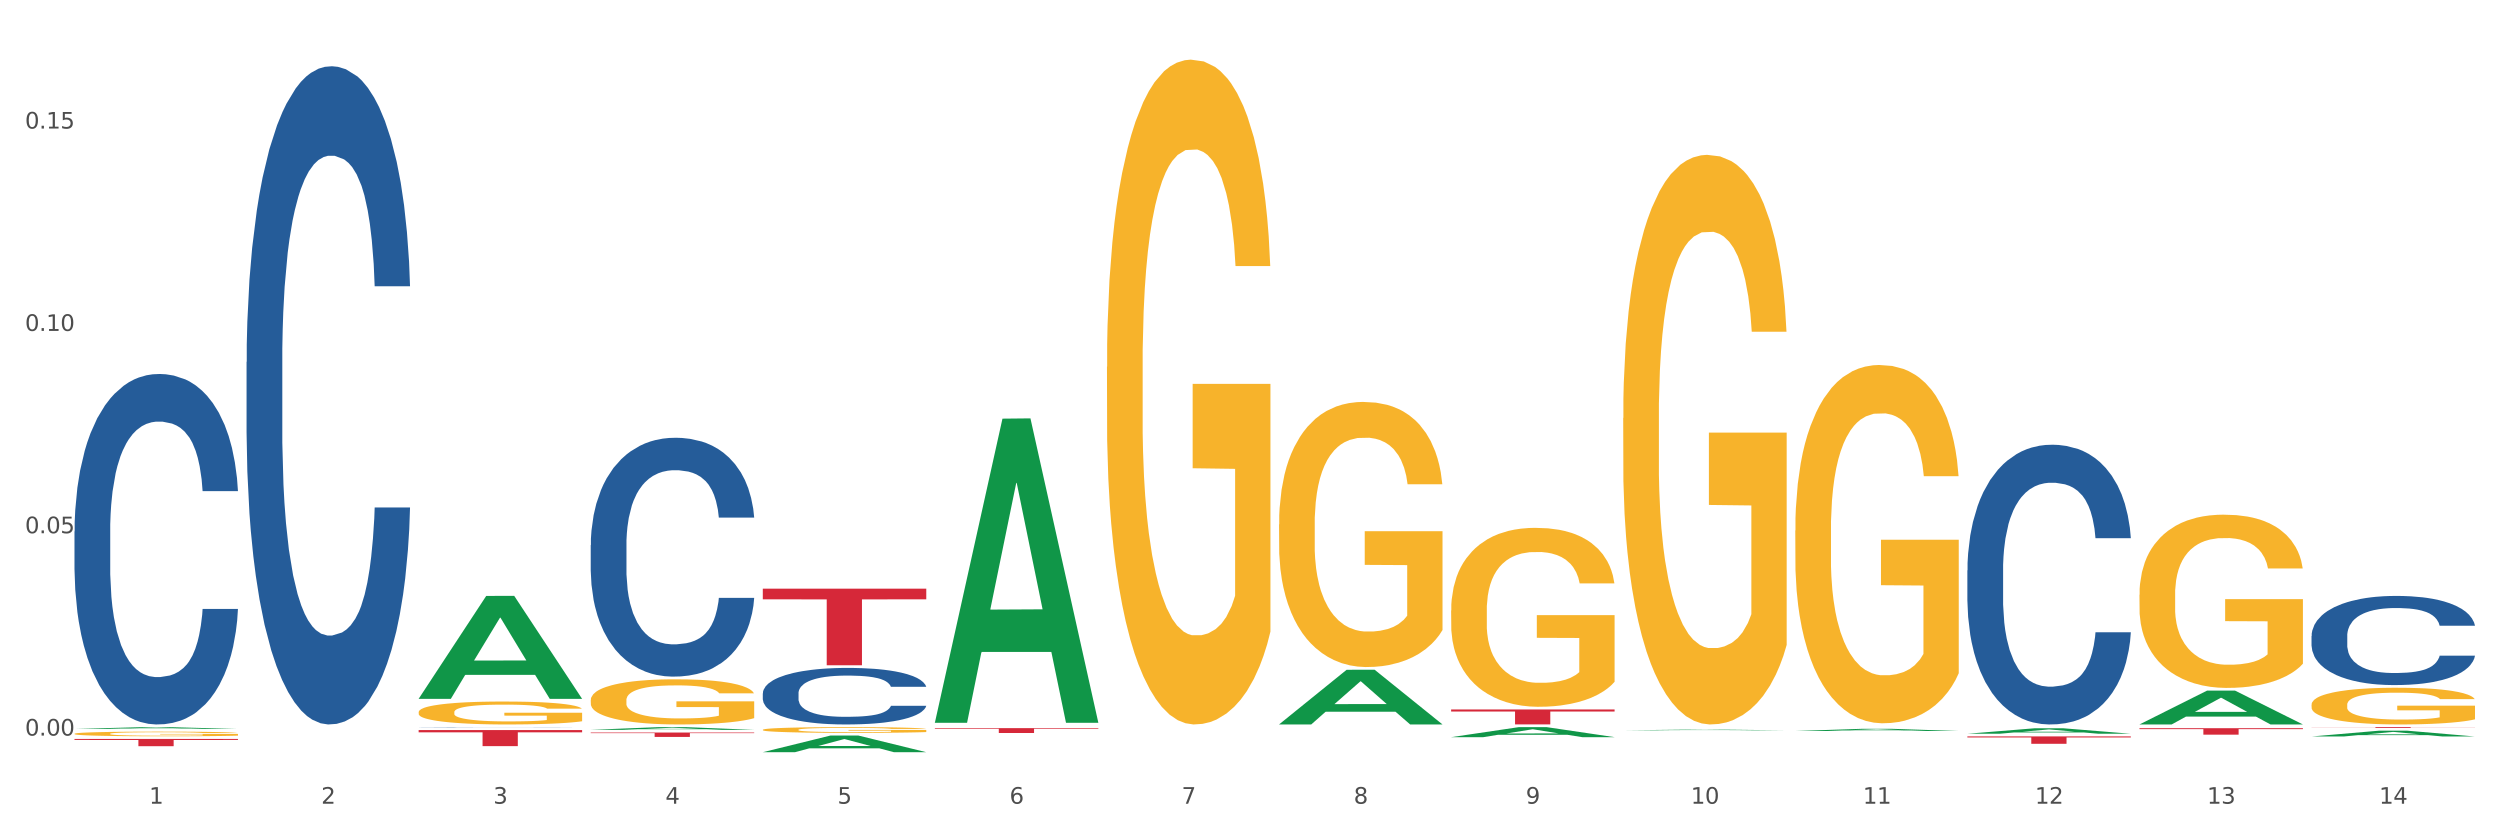 <?xml version="1.0" encoding="utf-8" standalone="no"?>
<!DOCTYPE svg PUBLIC "-//W3C//DTD SVG 1.1//EN"
  "http://www.w3.org/Graphics/SVG/1.1/DTD/svg11.dtd">
<svg xmlns:xlink="http://www.w3.org/1999/xlink" width="1080pt" height="360pt" viewBox="0 0 1080 360" xmlns="http://www.w3.org/2000/svg" version="1.1">
 <rect x="0" y="0" width="1080" height="360" fill="#333333" stroke="none"/>
 <defs>
  <style type="text/css">*{stroke-linejoin: round; stroke-linecap: butt}</style>
 </defs>
 <g id="figure_1">
  <g id="patch_1">
   <path d="M 0 360 
L 1080 360 
L 1080 0 
L 0 0 
z
" style="fill: #ffffff; stroke: #ffffff; stroke-linejoin: miter"/>
  </g>
  <g id="axes_1">
   <g id="matplotlib.axis_1">
    <g id="xtick_1">
     <g id="text_1">
      <!-- 1 -->
      <g style="fill: #4d4d4d" transform="translate(64.432 347.204) scale(0.096 -0.096)">
       <defs>
        <path id="DejaVuSans-31" d="M 794 531 
L 1825 531 
L 1825 4091 
L 703 3866 
L 703 4441 
L 1819 4666 
L 2450 4666 
L 2450 531 
L 3481 531 
L 3481 0 
L 794 0 
L 794 531 
z
" transform="scale(0.016)"/>
       </defs>
       <use xlink:href="#DejaVuSans-31"/>
      </g>
     </g>
    </g>
    <g id="xtick_2">
     <g id="text_2">
      <!-- 2 -->
      <g style="fill: #4d4d4d" transform="translate(138.771 347.204) scale(0.096 -0.096)">
       <defs>
        <path id="DejaVuSans-32" d="M 1228 531 
L 3431 531 
L 3431 0 
L 469 0 
L 469 531 
Q 828 903 1448 1529 
Q 2069 2156 2228 2338 
Q 2531 2678 2651 2914 
Q 2772 3150 2772 3378 
Q 2772 3750 2511 3984 
Q 2250 4219 1831 4219 
Q 1534 4219 1204 4116 
Q 875 4013 500 3803 
L 500 4441 
Q 881 4594 1212 4672 
Q 1544 4750 1819 4750 
Q 2544 4750 2975 4387 
Q 3406 4025 3406 3419 
Q 3406 3131 3298 2873 
Q 3191 2616 2906 2266 
Q 2828 2175 2409 1742 
Q 1991 1309 1228 531 
z
" transform="scale(0.016)"/>
       </defs>
       <use xlink:href="#DejaVuSans-32"/>
      </g>
     </g>
    </g>
    <g id="xtick_3">
     <g id="text_3">
      <!-- 3 -->
      <g style="fill: #4d4d4d" transform="translate(213.109 347.204) scale(0.096 -0.096)">
       <defs>
        <path id="DejaVuSans-33" d="M 2597 2516 
Q 3050 2419 3304 2112 
Q 3559 1806 3559 1356 
Q 3559 666 3084 287 
Q 2609 -91 1734 -91 
Q 1441 -91 1130 -33 
Q 819 25 488 141 
L 488 750 
Q 750 597 1062 519 
Q 1375 441 1716 441 
Q 2309 441 2620 675 
Q 2931 909 2931 1356 
Q 2931 1769 2642 2001 
Q 2353 2234 1838 2234 
L 1294 2234 
L 1294 2753 
L 1863 2753 
Q 2328 2753 2575 2939 
Q 2822 3125 2822 3475 
Q 2822 3834 2567 4026 
Q 2313 4219 1838 4219 
Q 1578 4219 1281 4162 
Q 984 4106 628 3988 
L 628 4550 
Q 988 4650 1302 4700 
Q 1616 4750 1894 4750 
Q 2613 4750 3031 4423 
Q 3450 4097 3450 3541 
Q 3450 3153 3228 2886 
Q 3006 2619 2597 2516 
z
" transform="scale(0.016)"/>
       </defs>
       <use xlink:href="#DejaVuSans-33"/>
      </g>
     </g>
    </g>
    <g id="xtick_4">
     <g id="text_4">
      <!-- 4 -->
      <g style="fill: #4d4d4d" transform="translate(287.448 347.204) scale(0.096 -0.096)">
       <defs>
        <path id="DejaVuSans-34" d="M 2419 4116 
L 825 1625 
L 2419 1625 
L 2419 4116 
z
M 2253 4666 
L 3047 4666 
L 3047 1625 
L 3713 1625 
L 3713 1100 
L 3047 1100 
L 3047 0 
L 2419 0 
L 2419 1100 
L 313 1100 
L 313 1709 
L 2253 4666 
z
" transform="scale(0.016)"/>
       </defs>
       <use xlink:href="#DejaVuSans-34"/>
      </g>
     </g>
    </g>
    <g id="xtick_5">
     <g id="text_5">
      <!-- 5 -->
      <g style="fill: #4d4d4d" transform="translate(361.787 347.204) scale(0.096 -0.096)">
       <defs>
        <path id="DejaVuSans-35" d="M 691 4666 
L 3169 4666 
L 3169 4134 
L 1269 4134 
L 1269 2991 
Q 1406 3038 1543 3061 
Q 1681 3084 1819 3084 
Q 2600 3084 3056 2656 
Q 3513 2228 3513 1497 
Q 3513 744 3044 326 
Q 2575 -91 1722 -91 
Q 1428 -91 1123 -41 
Q 819 9 494 109 
L 494 744 
Q 775 591 1075 516 
Q 1375 441 1709 441 
Q 2250 441 2565 725 
Q 2881 1009 2881 1497 
Q 2881 1984 2565 2268 
Q 2250 2553 1709 2553 
Q 1456 2553 1204 2497 
Q 953 2441 691 2322 
L 691 4666 
z
" transform="scale(0.016)"/>
       </defs>
       <use xlink:href="#DejaVuSans-35"/>
      </g>
     </g>
    </g>
    <g id="xtick_6">
     <g id="text_6">
      <!-- 6 -->
      <g style="fill: #4d4d4d" transform="translate(436.125 347.204) scale(0.096 -0.096)">
       <defs>
        <path id="DejaVuSans-36" d="M 2113 2584 
Q 1688 2584 1439 2293 
Q 1191 2003 1191 1497 
Q 1191 994 1439 701 
Q 1688 409 2113 409 
Q 2538 409 2786 701 
Q 3034 994 3034 1497 
Q 3034 2003 2786 2293 
Q 2538 2584 2113 2584 
z
M 3366 4563 
L 3366 3988 
Q 3128 4100 2886 4159 
Q 2644 4219 2406 4219 
Q 1781 4219 1451 3797 
Q 1122 3375 1075 2522 
Q 1259 2794 1537 2939 
Q 1816 3084 2150 3084 
Q 2853 3084 3261 2657 
Q 3669 2231 3669 1497 
Q 3669 778 3244 343 
Q 2819 -91 2113 -91 
Q 1303 -91 875 529 
Q 447 1150 447 2328 
Q 447 3434 972 4092 
Q 1497 4750 2381 4750 
Q 2619 4750 2861 4703 
Q 3103 4656 3366 4563 
z
" transform="scale(0.016)"/>
       </defs>
       <use xlink:href="#DejaVuSans-36"/>
      </g>
     </g>
    </g>
    <g id="xtick_7">
     <g id="text_7">
      <!-- 7 -->
      <g style="fill: #4d4d4d" transform="translate(510.464 347.204) scale(0.096 -0.096)">
       <defs>
        <path id="DejaVuSans-37" d="M 525 4666 
L 3525 4666 
L 3525 4397 
L 1831 0 
L 1172 0 
L 2766 4134 
L 525 4134 
L 525 4666 
z
" transform="scale(0.016)"/>
       </defs>
       <use xlink:href="#DejaVuSans-37"/>
      </g>
     </g>
    </g>
    <g id="xtick_8">
     <g id="text_8">
      <!-- 8 -->
      <g style="fill: #4d4d4d" transform="translate(584.803 347.204) scale(0.096 -0.096)">
       <defs>
        <path id="DejaVuSans-38" d="M 2034 2216 
Q 1584 2216 1326 1975 
Q 1069 1734 1069 1313 
Q 1069 891 1326 650 
Q 1584 409 2034 409 
Q 2484 409 2743 651 
Q 3003 894 3003 1313 
Q 3003 1734 2745 1975 
Q 2488 2216 2034 2216 
z
M 1403 2484 
Q 997 2584 770 2862 
Q 544 3141 544 3541 
Q 544 4100 942 4425 
Q 1341 4750 2034 4750 
Q 2731 4750 3128 4425 
Q 3525 4100 3525 3541 
Q 3525 3141 3298 2862 
Q 3072 2584 2669 2484 
Q 3125 2378 3379 2068 
Q 3634 1759 3634 1313 
Q 3634 634 3220 271 
Q 2806 -91 2034 -91 
Q 1263 -91 848 271 
Q 434 634 434 1313 
Q 434 1759 690 2068 
Q 947 2378 1403 2484 
z
M 1172 3481 
Q 1172 3119 1398 2916 
Q 1625 2713 2034 2713 
Q 2441 2713 2670 2916 
Q 2900 3119 2900 3481 
Q 2900 3844 2670 4047 
Q 2441 4250 2034 4250 
Q 1625 4250 1398 4047 
Q 1172 3844 1172 3481 
z
" transform="scale(0.016)"/>
       </defs>
       <use xlink:href="#DejaVuSans-38"/>
      </g>
     </g>
    </g>
    <g id="xtick_9">
     <g id="text_9">
      <!-- 9 -->
      <g style="fill: #4d4d4d" transform="translate(659.142 347.204) scale(0.096 -0.096)">
       <defs>
        <path id="DejaVuSans-39" d="M 703 97 
L 703 672 
Q 941 559 1184 500 
Q 1428 441 1663 441 
Q 2288 441 2617 861 
Q 2947 1281 2994 2138 
Q 2813 1869 2534 1725 
Q 2256 1581 1919 1581 
Q 1219 1581 811 2004 
Q 403 2428 403 3163 
Q 403 3881 828 4315 
Q 1253 4750 1959 4750 
Q 2769 4750 3195 4129 
Q 3622 3509 3622 2328 
Q 3622 1225 3098 567 
Q 2575 -91 1691 -91 
Q 1453 -91 1209 -44 
Q 966 3 703 97 
z
M 1959 2075 
Q 2384 2075 2632 2365 
Q 2881 2656 2881 3163 
Q 2881 3666 2632 3958 
Q 2384 4250 1959 4250 
Q 1534 4250 1286 3958 
Q 1038 3666 1038 3163 
Q 1038 2656 1286 2365 
Q 1534 2075 1959 2075 
z
" transform="scale(0.016)"/>
       </defs>
       <use xlink:href="#DejaVuSans-39"/>
      </g>
     </g>
    </g>
    <g id="xtick_10">
     <g id="text_10">
      <!-- 10 -->
      <g style="fill: #4d4d4d" transform="translate(730.426 347.204) scale(0.096 -0.096)">
       <defs>
        <path id="DejaVuSans-30" d="M 2034 4250 
Q 1547 4250 1301 3770 
Q 1056 3291 1056 2328 
Q 1056 1369 1301 889 
Q 1547 409 2034 409 
Q 2525 409 2770 889 
Q 3016 1369 3016 2328 
Q 3016 3291 2770 3770 
Q 2525 4250 2034 4250 
z
M 2034 4750 
Q 2819 4750 3233 4129 
Q 3647 3509 3647 2328 
Q 3647 1150 3233 529 
Q 2819 -91 2034 -91 
Q 1250 -91 836 529 
Q 422 1150 422 2328 
Q 422 3509 836 4129 
Q 1250 4750 2034 4750 
z
" transform="scale(0.016)"/>
       </defs>
       <use xlink:href="#DejaVuSans-31"/>
       <use xlink:href="#DejaVuSans-30" transform="translate(63.623 0)"/>
      </g>
     </g>
    </g>
    <g id="xtick_11">
     <g id="text_11">
      <!-- 11 -->
      <g style="fill: #4d4d4d" transform="translate(804.765 347.204) scale(0.096 -0.096)">
       <use xlink:href="#DejaVuSans-31"/>
       <use xlink:href="#DejaVuSans-31" transform="translate(63.623 0)"/>
      </g>
     </g>
    </g>
    <g id="xtick_12">
     <g id="text_12">
      <!-- 12 -->
      <g style="fill: #4d4d4d" transform="translate(879.104 347.204) scale(0.096 -0.096)">
       <use xlink:href="#DejaVuSans-31"/>
       <use xlink:href="#DejaVuSans-32" transform="translate(63.623 0)"/>
      </g>
     </g>
    </g>
    <g id="xtick_13">
     <g id="text_13">
      <!-- 13 -->
      <g style="fill: #4d4d4d" transform="translate(953.442 347.204) scale(0.096 -0.096)">
       <use xlink:href="#DejaVuSans-31"/>
       <use xlink:href="#DejaVuSans-33" transform="translate(63.623 0)"/>
      </g>
     </g>
    </g>
    <g id="xtick_14">
     <g id="text_14">
      <!-- 14 -->
      <g style="fill: #4d4d4d" transform="translate(1027.781 347.204) scale(0.096 -0.096)">
       <use xlink:href="#DejaVuSans-31"/>
       <use xlink:href="#DejaVuSans-34" transform="translate(63.623 0)"/>
      </g>
     </g>
    </g>
    <g id="xtick_15"/>
    <g id="xtick_16"/>
    <g id="xtick_17"/>
    <g id="xtick_18"/>
    <g id="xtick_19"/>
    <g id="xtick_20"/>
    <g id="xtick_21"/>
    <g id="xtick_22"/>
    <g id="xtick_23"/>
    <g id="xtick_24"/>
    <g id="xtick_25"/>
    <g id="xtick_26"/>
    <g id="xtick_27"/>
   </g>
   <g id="matplotlib.axis_2">
    <g id="ytick_1">
     <g id="text_15">
      <!-- 0.00 -->
      <g style="fill: #4d4d4d" transform="translate(10.8 317.772) scale(0.096 -0.096)">
       <defs>
        <path id="DejaVuSans-2e" d="M 684 794 
L 1344 794 
L 1344 0 
L 684 0 
L 684 794 
z
" transform="scale(0.016)"/>
       </defs>
       <use xlink:href="#DejaVuSans-30"/>
       <use xlink:href="#DejaVuSans-2e" transform="translate(63.623 0)"/>
       <use xlink:href="#DejaVuSans-30" transform="translate(95.41 0)"/>
       <use xlink:href="#DejaVuSans-30" transform="translate(159.033 0)"/>
      </g>
     </g>
    </g>
    <g id="ytick_2">
     <g id="text_16">
      <!-- 0.05 -->
      <g style="fill: #4d4d4d" transform="translate(10.8 230.362) scale(0.096 -0.096)">
       <use xlink:href="#DejaVuSans-30"/>
       <use xlink:href="#DejaVuSans-2e" transform="translate(63.623 0)"/>
       <use xlink:href="#DejaVuSans-30" transform="translate(95.41 0)"/>
       <use xlink:href="#DejaVuSans-35" transform="translate(159.033 0)"/>
      </g>
     </g>
    </g>
    <g id="ytick_3">
     <g id="text_17">
      <!-- 0.10 -->
      <g style="fill: #4d4d4d" transform="translate(10.8 142.951) scale(0.096 -0.096)">
       <use xlink:href="#DejaVuSans-30"/>
       <use xlink:href="#DejaVuSans-2e" transform="translate(63.623 0)"/>
       <use xlink:href="#DejaVuSans-31" transform="translate(95.41 0)"/>
       <use xlink:href="#DejaVuSans-30" transform="translate(159.033 0)"/>
      </g>
     </g>
    </g>
    <g id="ytick_4">
     <g id="text_18">
      <!-- 0.15 -->
      <g style="fill: #4d4d4d" transform="translate(10.8 55.541) scale(0.096 -0.096)">
       <use xlink:href="#DejaVuSans-30"/>
       <use xlink:href="#DejaVuSans-2e" transform="translate(63.623 0)"/>
       <use xlink:href="#DejaVuSans-31" transform="translate(95.41 0)"/>
       <use xlink:href="#DejaVuSans-35" transform="translate(159.033 0)"/>
      </g>
     </g>
    </g>
    <g id="ytick_5"/>
    <g id="ytick_6"/>
    <g id="ytick_7"/>
   </g>
   <g id="PolyCollection_1">
    <path d="M 32.175 314.909 
L 32.248 314.908 
L 61.37 314.125 
L 73.456 314.124 
L 102.797 314.91 
L 88.818 314.91 
L 82.484 314.727 
L 52.415 314.727 
L 52.197 314.73 
L 46.081 314.91 
L 32.175 314.91 
L 32.175 314.909 
L 56.201 314.618 
L 78.698 314.617 
L 67.559 314.292 
L 67.413 314.29 
L 67.267 314.293 
L 56.128 314.617 
L 56.201 314.618 
L 32.175 314.909 
z
" clip-path="url(#p51e8332474)" style="fill: #109648"/>
    <path d="M 924.24 314.594 
L 994.861 314.594 
L 994.861 314.982 
L 967.081 314.984 
L 967.081 317.386 
L 951.852 317.386 
L 951.852 314.984 
L 924.24 314.982 
L 924.24 314.596 
L 924.24 314.594 
z
" clip-path="url(#p51e8332474)" style="fill: #d62839"/>
    <path d="M 849.901 318.135 
L 920.523 318.135 
L 920.523 318.576 
L 892.742 318.579 
L 892.742 321.312 
L 877.514 321.312 
L 877.514 318.579 
L 849.901 318.576 
L 849.901 318.138 
L 849.901 318.135 
z
" clip-path="url(#p51e8332474)" style="fill: #d62839"/>
    <path d="M 626.885 306.487 
L 697.506 306.487 
L 697.506 307.382 
L 669.726 307.388 
L 669.726 312.93 
L 654.497 312.93 
L 654.497 307.388 
L 626.885 307.382 
L 626.885 306.493 
L 626.885 306.487 
z
" clip-path="url(#p51e8332474)" style="fill: #d62839"/>
    <path d="M 403.869 314.545 
L 474.49 314.545 
L 474.49 314.84 
L 446.71 314.842 
L 446.71 316.667 
L 431.481 316.667 
L 431.481 314.842 
L 403.869 314.84 
L 403.869 314.547 
L 403.869 314.545 
z
" clip-path="url(#p51e8332474)" style="fill: #d62839"/>
    <path d="M 329.53 254.311 
L 400.152 254.311 
L 400.152 258.908 
L 372.371 258.939 
L 372.371 287.386 
L 357.143 287.386 
L 357.143 258.939 
L 329.53 258.908 
L 329.53 254.342 
L 329.53 254.311 
z
" clip-path="url(#p51e8332474)" style="fill: #d62839"/>
    <path d="M 255.191 316.451 
L 325.813 316.451 
L 325.813 316.717 
L 298.033 316.719 
L 298.033 318.369 
L 282.804 318.369 
L 282.804 316.719 
L 255.191 316.717 
L 255.191 316.453 
L 255.191 316.451 
z
" clip-path="url(#p51e8332474)" style="fill: #d62839"/>
    <path d="M 180.852 315.397 
L 251.474 315.397 
L 251.474 316.361 
L 223.694 316.367 
L 223.694 322.333 
L 208.465 322.333 
L 208.465 316.367 
L 180.852 316.361 
L 180.852 315.403 
L 180.852 315.397 
z
" clip-path="url(#p51e8332474)" style="fill: #d62839"/>
    <path d="M 32.175 319.232 
L 102.797 319.232 
L 102.797 319.665 
L 75.017 319.668 
L 75.017 322.35 
L 59.788 322.35 
L 59.788 319.668 
L 32.175 319.665 
L 32.175 319.235 
L 32.175 319.232 
z
" clip-path="url(#p51e8332474)" style="fill: #d62839"/>
    <path d="M 32.175 229.589 
L 32.258 229.451 
L 32.258 225.579 
L 32.509 220.324 
L 33.427 210.645 
L 34.596 203.316 
L 36.599 194.743 
L 37.684 191.148 
L 39.104 187.138 
L 42.025 180.638 
L 45.364 175.107 
L 47.702 172.065 
L 49.455 170.129 
L 53.378 166.672 
L 55.632 165.151 
L 57.969 163.907 
L 59.973 163.077 
L 63.312 162.109 
L 65.983 161.694 
L 69.072 161.556 
L 71.66 161.694 
L 75.082 162.247 
L 80.091 163.907 
L 82.011 164.875 
L 84.599 166.534 
L 87.27 168.746 
L 89.44 170.959 
L 91.945 174.139 
L 94.533 178.288 
L 97.037 183.542 
L 98.79 188.382 
L 100.209 193.498 
L 101.461 199.721 
L 102.379 206.497 
L 102.797 212.166 
L 87.52 212.166 
L 87.103 207.05 
L 86.268 201.518 
L 85.434 197.785 
L 84.515 194.743 
L 83.096 191.286 
L 81.844 189.073 
L 79.757 186.446 
L 77.837 184.787 
L 76.251 183.819 
L 74.331 182.989 
L 70.241 182.16 
L 67.319 182.16 
L 65.482 182.436 
L 63.229 183.127 
L 61.309 184.095 
L 59.055 185.755 
L 57.302 187.552 
L 55.549 189.903 
L 54.547 191.562 
L 53.044 194.605 
L 52.043 197.094 
L 50.707 201.38 
L 49.956 204.422 
L 48.62 212.304 
L 48.036 218.112 
L 47.785 222.122 
L 47.618 226.547 
L 47.618 248.118 
L 48.119 257.798 
L 48.537 261.946 
L 49.204 266.648 
L 50.457 272.732 
L 52.293 278.678 
L 54.213 282.965 
L 55.799 285.592 
L 57.302 287.528 
L 58.804 289.049 
L 60.641 290.432 
L 62.143 291.261 
L 64.397 292.091 
L 67.069 292.506 
L 69.155 292.506 
L 73.413 291.814 
L 75.333 291.123 
L 77.169 290.155 
L 79.173 288.634 
L 80.759 286.975 
L 81.677 285.73 
L 83.18 283.103 
L 84.348 280.337 
L 85.35 277.157 
L 86.018 274.391 
L 86.769 270.243 
L 87.353 265.541 
L 87.52 263.052 
L 102.797 263.052 
L 102.463 268.03 
L 101.879 272.87 
L 100.71 279.369 
L 99.792 283.103 
L 98.372 287.666 
L 96.87 291.538 
L 94.783 295.824 
L 92.863 299.005 
L 90.86 301.77 
L 88.689 304.259 
L 84.766 307.716 
L 83.347 308.684 
L 80.341 310.344 
L 78.004 311.312 
L 74.581 312.28 
L 71.075 312.833 
L 67.402 312.971 
L 64.147 312.694 
L 60.557 311.865 
L 58.303 311.035 
L 55.799 309.791 
L 52.877 307.855 
L 50.123 305.504 
L 47.535 302.738 
L 45.114 299.558 
L 42.86 295.963 
L 39.938 290.017 
L 37.768 284.209 
L 36.182 278.816 
L 35.097 274.253 
L 34.011 268.445 
L 33.427 264.435 
L 32.509 254.756 
L 32.175 245.768 
L 32.175 229.589 
z
" clip-path="url(#p51e8332474)" style="fill: #255c99"/>
    <path d="M 106.514 156.38 
L 106.597 156.12 
L 106.597 148.849 
L 106.848 138.981 
L 107.766 120.803 
L 108.935 107.039 
L 110.938 90.939 
L 112.023 84.187 
L 113.442 76.656 
L 116.364 64.451 
L 119.703 54.063 
L 122.04 48.35 
L 123.794 44.715 
L 127.717 38.222 
L 129.971 35.366 
L 132.308 33.029 
L 134.312 31.47 
L 137.651 29.653 
L 140.322 28.874 
L 143.411 28.614 
L 145.998 28.874 
L 149.421 29.912 
L 154.43 33.029 
L 156.35 34.846 
L 158.937 37.963 
L 161.609 42.118 
L 163.779 46.273 
L 166.283 52.245 
L 168.871 60.036 
L 171.376 69.904 
L 173.129 78.993 
L 174.548 88.602 
L 175.8 100.287 
L 176.718 113.012 
L 177.135 123.659 
L 161.859 123.659 
L 161.442 114.051 
L 160.607 103.663 
L 159.772 96.652 
L 158.854 90.939 
L 157.435 84.447 
L 156.183 80.292 
L 154.096 75.358 
L 152.176 72.241 
L 150.59 70.423 
L 148.67 68.865 
L 144.579 67.307 
L 141.658 67.307 
L 139.821 67.827 
L 137.567 69.125 
L 135.647 70.943 
L 133.393 74.059 
L 131.64 77.435 
L 129.887 81.85 
L 128.886 84.966 
L 127.383 90.679 
L 126.381 95.353 
L 125.046 103.404 
L 124.294 109.117 
L 122.959 123.919 
L 122.374 134.826 
L 122.124 142.357 
L 121.957 150.667 
L 121.957 191.178 
L 122.458 209.356 
L 122.875 217.147 
L 123.543 225.976 
L 124.795 237.402 
L 126.632 248.569 
L 128.552 256.619 
L 130.138 261.553 
L 131.64 265.189 
L 133.143 268.045 
L 134.979 270.642 
L 136.482 272.2 
L 138.736 273.758 
L 141.407 274.537 
L 143.494 274.537 
L 147.751 273.239 
L 149.671 271.94 
L 151.508 270.123 
L 153.511 267.266 
L 155.097 264.15 
L 156.016 261.813 
L 157.518 256.879 
L 158.687 251.685 
L 159.689 245.712 
L 160.357 240.518 
L 161.108 232.728 
L 161.692 223.898 
L 161.859 219.224 
L 177.135 219.224 
L 176.802 228.573 
L 176.217 237.662 
L 175.049 249.867 
L 174.13 256.879 
L 172.711 265.448 
L 171.209 272.719 
L 169.122 280.77 
L 167.202 286.743 
L 165.198 291.936 
L 163.028 296.611 
L 159.104 303.103 
L 157.685 304.921 
L 154.68 308.037 
L 152.343 309.855 
L 148.92 311.672 
L 145.414 312.711 
L 141.741 312.971 
L 138.486 312.452 
L 134.896 310.893 
L 132.642 309.335 
L 130.138 306.998 
L 127.216 303.363 
L 124.461 298.948 
L 121.874 293.754 
L 119.453 287.781 
L 117.199 281.029 
L 114.277 269.863 
L 112.107 258.956 
L 110.521 248.828 
L 109.435 240.259 
L 108.35 229.352 
L 107.766 221.821 
L 106.848 203.643 
L 106.514 186.763 
L 106.514 156.38 
z
" clip-path="url(#p51e8332474)" style="fill: #255c99"/>
    <path d="M 180.852 314.178 
L 180.936 314.178 
L 180.936 314.175 
L 181.186 314.17 
L 182.105 314.163 
L 183.273 314.157 
L 185.277 314.15 
L 186.362 314.148 
L 187.781 314.144 
L 190.703 314.139 
L 194.042 314.135 
L 196.379 314.133 
L 198.132 314.131 
L 202.056 314.128 
L 204.31 314.127 
L 206.647 314.126 
L 208.65 314.126 
L 211.989 314.125 
L 214.661 314.124 
L 217.749 314.124 
L 220.337 314.124 
L 223.76 314.125 
L 228.768 314.126 
L 230.688 314.127 
L 233.276 314.128 
L 235.947 314.13 
L 238.118 314.132 
L 240.622 314.134 
L 243.21 314.138 
L 245.714 314.142 
L 247.467 314.145 
L 248.886 314.149 
L 250.139 314.154 
L 251.057 314.16 
L 251.474 314.164 
L 236.198 314.164 
L 235.78 314.16 
L 234.946 314.156 
L 234.111 314.153 
L 233.193 314.15 
L 231.774 314.148 
L 230.521 314.146 
L 228.434 314.144 
L 226.514 314.143 
L 224.928 314.142 
L 223.008 314.141 
L 218.918 314.141 
L 215.996 314.141 
L 214.16 314.141 
L 211.906 314.141 
L 209.986 314.142 
L 207.732 314.143 
L 205.979 314.145 
L 204.226 314.147 
L 203.224 314.148 
L 201.722 314.15 
L 200.72 314.152 
L 199.384 314.156 
L 198.633 314.158 
L 197.297 314.164 
L 196.713 314.169 
L 196.463 314.172 
L 196.296 314.175 
L 196.296 314.192 
L 196.797 314.2 
L 197.214 314.203 
L 197.882 314.207 
L 199.134 314.212 
L 200.97 314.216 
L 202.89 314.22 
L 204.476 314.222 
L 205.979 314.223 
L 207.482 314.224 
L 209.318 314.225 
L 210.821 314.226 
L 213.075 314.227 
L 215.746 314.227 
L 217.833 314.227 
L 222.09 314.227 
L 224.01 314.226 
L 225.847 314.225 
L 227.85 314.224 
L 229.436 314.223 
L 230.354 314.222 
L 231.857 314.22 
L 233.026 314.218 
L 234.027 314.215 
L 234.695 314.213 
L 235.447 314.21 
L 236.031 314.206 
L 236.198 314.204 
L 251.474 314.204 
L 251.14 314.208 
L 250.556 314.212 
L 249.387 314.217 
L 248.469 314.22 
L 247.05 314.223 
L 245.547 314.226 
L 243.46 314.23 
L 241.54 314.232 
L 239.537 314.234 
L 237.367 314.236 
L 233.443 314.239 
L 232.024 314.24 
L 229.019 314.241 
L 226.681 314.242 
L 223.259 314.243 
L 219.753 314.243 
L 216.08 314.243 
L 212.824 314.243 
L 209.235 314.242 
L 206.981 314.242 
L 204.476 314.241 
L 201.555 314.239 
L 198.8 314.237 
L 196.212 314.235 
L 193.791 314.233 
L 191.538 314.23 
L 188.616 314.225 
L 186.445 314.221 
L 184.859 314.216 
L 183.774 314.213 
L 182.689 314.208 
L 182.105 314.205 
L 181.186 314.197 
L 180.852 314.19 
L 180.852 314.178 
z
" clip-path="url(#p51e8332474)" style="fill: #255c99"/>
    <path d="M 998.578 314.124 
L 1069.2 314.124 
L 1069.2 314.176 
L 1041.42 314.176 
L 1041.42 314.495 
L 1026.191 314.495 
L 1026.191 314.176 
L 998.578 314.176 
L 998.578 314.125 
L 998.578 314.124 
z
" clip-path="url(#p51e8332474)" style="fill: #d62839"/>
    <path d="M 255.191 235.478 
L 255.275 235.384 
L 255.275 232.745 
L 255.525 229.164 
L 256.443 222.567 
L 257.612 217.573 
L 259.615 211.73 
L 260.701 209.279 
L 262.12 206.546 
L 265.041 202.117 
L 268.381 198.348 
L 270.718 196.274 
L 272.471 194.955 
L 276.394 192.599 
L 278.648 191.562 
L 280.986 190.714 
L 282.989 190.149 
L 286.328 189.489 
L 288.999 189.206 
L 292.088 189.112 
L 294.676 189.206 
L 298.098 189.583 
L 303.107 190.714 
L 305.027 191.374 
L 307.615 192.505 
L 310.286 194.012 
L 312.457 195.52 
L 314.961 197.688 
L 317.549 200.515 
L 320.053 204.096 
L 321.806 207.395 
L 323.225 210.882 
L 324.477 215.122 
L 325.396 219.74 
L 325.813 223.604 
L 310.537 223.604 
L 310.119 220.117 
L 309.284 216.348 
L 308.45 213.803 
L 307.531 211.73 
L 306.112 209.374 
L 304.86 207.866 
L 302.773 206.075 
L 300.853 204.944 
L 299.267 204.285 
L 297.347 203.719 
L 293.257 203.154 
L 290.335 203.154 
L 288.499 203.342 
L 286.245 203.813 
L 284.325 204.473 
L 282.071 205.604 
L 280.318 206.829 
L 278.565 208.431 
L 277.563 209.562 
L 276.06 211.635 
L 275.059 213.332 
L 273.723 216.253 
L 272.972 218.327 
L 271.636 223.698 
L 271.052 227.656 
L 270.801 230.389 
L 270.634 233.405 
L 270.634 248.107 
L 271.135 254.704 
L 271.553 257.531 
L 272.22 260.735 
L 273.473 264.882 
L 275.309 268.934 
L 277.229 271.855 
L 278.815 273.646 
L 280.318 274.965 
L 281.82 276.002 
L 283.657 276.944 
L 285.159 277.51 
L 287.413 278.075 
L 290.085 278.358 
L 292.172 278.358 
L 296.429 277.887 
L 298.349 277.416 
L 300.185 276.756 
L 302.189 275.719 
L 303.775 274.588 
L 304.693 273.74 
L 306.196 271.95 
L 307.364 270.065 
L 308.366 267.897 
L 309.034 266.012 
L 309.785 263.185 
L 310.37 259.981 
L 310.537 258.285 
L 325.813 258.285 
L 325.479 261.677 
L 324.895 264.976 
L 323.726 269.405 
L 322.808 271.95 
L 321.389 275.06 
L 319.886 277.698 
L 317.799 280.62 
L 315.879 282.787 
L 313.876 284.672 
L 311.705 286.369 
L 307.782 288.725 
L 306.363 289.384 
L 303.358 290.515 
L 301.02 291.175 
L 297.598 291.834 
L 294.092 292.211 
L 290.419 292.306 
L 287.163 292.117 
L 283.573 291.552 
L 281.32 290.986 
L 278.815 290.138 
L 275.893 288.819 
L 273.139 287.217 
L 270.551 285.332 
L 268.13 283.164 
L 265.876 280.714 
L 262.955 276.662 
L 260.784 272.704 
L 259.198 269.028 
L 258.113 265.918 
L 257.028 261.96 
L 256.443 259.227 
L 255.525 252.63 
L 255.191 246.505 
L 255.191 235.478 
z
" clip-path="url(#p51e8332474)" style="fill: #255c99"/>
    <path d="M 849.901 246.419 
L 849.984 246.308 
L 849.984 243.218 
L 850.235 239.024 
L 851.153 231.298 
L 852.322 225.449 
L 854.325 218.606 
L 855.41 215.736 
L 856.829 212.535 
L 859.751 207.348 
L 863.09 202.933 
L 865.428 200.505 
L 867.181 198.96 
L 871.104 196.201 
L 873.358 194.987 
L 875.695 193.994 
L 877.699 193.331 
L 881.038 192.559 
L 883.709 192.228 
L 886.798 192.117 
L 889.386 192.228 
L 892.808 192.669 
L 897.817 193.994 
L 899.737 194.766 
L 902.325 196.091 
L 904.996 197.856 
L 907.166 199.622 
L 909.671 202.161 
L 912.258 205.472 
L 914.763 209.666 
L 916.516 213.529 
L 917.935 217.612 
L 919.187 222.579 
L 920.105 227.987 
L 920.523 232.512 
L 905.246 232.512 
L 904.829 228.429 
L 903.994 224.014 
L 903.159 221.034 
L 902.241 218.606 
L 900.822 215.847 
L 899.57 214.081 
L 897.483 211.984 
L 895.563 210.659 
L 893.977 209.887 
L 892.057 209.224 
L 887.966 208.562 
L 885.045 208.562 
L 883.208 208.783 
L 880.954 209.335 
L 879.034 210.107 
L 876.78 211.432 
L 875.027 212.867 
L 873.274 214.743 
L 872.273 216.067 
L 870.77 218.495 
L 869.768 220.482 
L 868.433 223.903 
L 867.681 226.332 
L 866.346 232.623 
L 865.761 237.258 
L 865.511 240.459 
L 865.344 243.991 
L 865.344 261.208 
L 865.845 268.934 
L 866.262 272.245 
L 866.93 275.997 
L 868.182 280.854 
L 870.019 285.6 
L 871.939 289.021 
L 873.525 291.118 
L 875.027 292.663 
L 876.53 293.877 
L 878.367 294.981 
L 879.869 295.643 
L 882.123 296.305 
L 884.794 296.636 
L 886.881 296.636 
L 891.139 296.085 
L 893.059 295.533 
L 894.895 294.76 
L 896.899 293.546 
L 898.485 292.222 
L 899.403 291.228 
L 900.905 289.131 
L 902.074 286.924 
L 903.076 284.385 
L 903.744 282.178 
L 904.495 278.867 
L 905.079 275.114 
L 905.246 273.128 
L 920.523 273.128 
L 920.189 277.101 
L 919.604 280.964 
L 918.436 286.151 
L 917.517 289.131 
L 916.098 292.773 
L 914.596 295.864 
L 912.509 299.285 
L 910.589 301.824 
L 908.585 304.031 
L 906.415 306.018 
L 902.491 308.777 
L 901.072 309.55 
L 898.067 310.874 
L 895.73 311.647 
L 892.307 312.419 
L 888.801 312.861 
L 885.128 312.971 
L 881.873 312.75 
L 878.283 312.088 
L 876.029 311.426 
L 873.525 310.432 
L 870.603 308.887 
L 867.848 307.011 
L 865.261 304.804 
L 862.84 302.265 
L 860.586 299.396 
L 857.664 294.65 
L 855.494 290.014 
L 853.908 285.71 
L 852.823 282.068 
L 851.737 277.432 
L 851.153 274.232 
L 850.235 266.506 
L 849.901 259.332 
L 849.901 246.419 
z
" clip-path="url(#p51e8332474)" style="fill: #255c99"/>
    <path d="M 998.578 274.743 
L 998.662 274.707 
L 998.662 273.722 
L 998.912 272.386 
L 999.83 269.924 
L 1000.999 268.059 
L 1003.003 265.878 
L 1004.088 264.964 
L 1005.507 263.944 
L 1008.429 262.29 
L 1011.768 260.883 
L 1014.105 260.11 
L 1015.858 259.617 
L 1019.781 258.738 
L 1022.035 258.351 
L 1024.373 258.034 
L 1026.376 257.823 
L 1029.715 257.577 
L 1032.387 257.471 
L 1035.475 257.436 
L 1038.063 257.471 
L 1041.486 257.612 
L 1046.494 258.034 
L 1048.414 258.28 
L 1051.002 258.703 
L 1053.673 259.265 
L 1055.844 259.828 
L 1058.348 260.637 
L 1060.936 261.692 
L 1063.44 263.029 
L 1065.193 264.26 
L 1066.612 265.562 
L 1067.864 267.145 
L 1068.783 268.868 
L 1069.2 270.31 
L 1053.924 270.31 
L 1053.506 269.009 
L 1052.671 267.602 
L 1051.837 266.652 
L 1050.918 265.878 
L 1049.499 264.999 
L 1048.247 264.436 
L 1046.16 263.768 
L 1044.24 263.346 
L 1042.654 263.099 
L 1040.734 262.888 
L 1036.644 262.677 
L 1033.722 262.677 
L 1031.886 262.748 
L 1029.632 262.924 
L 1027.712 263.17 
L 1025.458 263.592 
L 1023.705 264.049 
L 1021.952 264.647 
L 1020.95 265.069 
L 1019.448 265.843 
L 1018.446 266.476 
L 1017.11 267.567 
L 1016.359 268.341 
L 1015.023 270.346 
L 1014.439 271.823 
L 1014.188 272.843 
L 1014.022 273.969 
L 1014.022 279.456 
L 1014.522 281.918 
L 1014.94 282.974 
L 1015.608 284.17 
L 1016.86 285.717 
L 1018.696 287.23 
L 1020.616 288.32 
L 1022.202 288.989 
L 1023.705 289.481 
L 1025.207 289.868 
L 1027.044 290.22 
L 1028.547 290.431 
L 1030.8 290.642 
L 1033.472 290.747 
L 1035.559 290.747 
L 1039.816 290.572 
L 1041.736 290.396 
L 1043.572 290.149 
L 1045.576 289.763 
L 1047.162 289.34 
L 1048.08 289.024 
L 1049.583 288.355 
L 1050.752 287.652 
L 1051.753 286.843 
L 1052.421 286.139 
L 1053.172 285.084 
L 1053.757 283.888 
L 1053.924 283.255 
L 1069.2 283.255 
L 1068.866 284.521 
L 1068.282 285.752 
L 1067.113 287.406 
L 1066.195 288.355 
L 1064.776 289.516 
L 1063.273 290.501 
L 1061.186 291.592 
L 1059.266 292.401 
L 1057.263 293.104 
L 1055.092 293.737 
L 1051.169 294.617 
L 1049.75 294.863 
L 1046.745 295.285 
L 1044.407 295.531 
L 1040.985 295.778 
L 1037.479 295.918 
L 1033.806 295.953 
L 1030.55 295.883 
L 1026.96 295.672 
L 1024.707 295.461 
L 1022.202 295.144 
L 1019.281 294.652 
L 1016.526 294.054 
L 1013.938 293.35 
L 1011.517 292.541 
L 1009.263 291.627 
L 1006.342 290.114 
L 1004.171 288.637 
L 1002.585 287.265 
L 1001.5 286.104 
L 1000.415 284.627 
L 999.83 283.607 
L 998.912 281.144 
L 998.578 278.858 
L 998.578 274.743 
z
" clip-path="url(#p51e8332474)" style="fill: #255c99"/>
    <path d="M 998.578 304.438 
L 998.662 304.423 
L 998.662 303.902 
L 998.828 303.452 
L 999.662 302.366 
L 1000.913 301.468 
L 1001.83 300.99 
L 1002.747 300.598 
L 1003.831 300.207 
L 1005.165 299.802 
L 1007.583 299.208 
L 1009.084 298.903 
L 1010.918 298.585 
L 1014.253 298.121 
L 1016.671 297.86 
L 1019.173 297.643 
L 1023.258 297.382 
L 1025.926 297.266 
L 1028.761 297.179 
L 1032.18 297.121 
L 1034.765 297.107 
L 1040.434 297.15 
L 1045.27 297.281 
L 1047.605 297.382 
L 1050.607 297.556 
L 1052.191 297.672 
L 1054.775 297.904 
L 1057.444 298.208 
L 1059.278 298.469 
L 1062.029 298.961 
L 1064.114 299.454 
L 1066.032 300.062 
L 1067.032 300.482 
L 1067.783 300.874 
L 1068.45 301.323 
L 1069.117 302.033 
L 1054.108 302.033 
L 1053.525 301.526 
L 1052.608 301.048 
L 1051.274 300.584 
L 1050.106 300.294 
L 1048.105 299.932 
L 1046.271 299.7 
L 1044.353 299.526 
L 1042.019 299.381 
L 1040.184 299.309 
L 1037.599 299.251 
L 1032.513 299.266 
L 1029.095 299.381 
L 1026.76 299.526 
L 1025.259 299.657 
L 1023.925 299.802 
L 1022.425 300.004 
L 1020.674 300.309 
L 1019.423 300.584 
L 1018.172 300.932 
L 1017.172 301.279 
L 1016.255 301.685 
L 1015.504 302.12 
L 1014.92 302.569 
L 1014.42 303.119 
L 1014.003 304.032 
L 1014.003 306.017 
L 1014.17 306.466 
L 1014.587 307.06 
L 1015.087 307.509 
L 1015.921 308.045 
L 1016.671 308.407 
L 1018.089 308.929 
L 1019.673 309.363 
L 1020.924 309.639 
L 1022.174 309.871 
L 1024.342 310.189 
L 1026.76 310.45 
L 1028.845 310.609 
L 1031.68 310.754 
L 1033.597 310.812 
L 1035.265 310.841 
L 1039.35 310.841 
L 1042.269 310.798 
L 1045.52 310.696 
L 1048.022 310.566 
L 1050.106 310.407 
L 1052.441 310.146 
L 1053.942 309.9 
L 1053.942 306.872 
L 1035.598 306.857 
L 1035.598 304.843 
L 1069.2 304.843 
L 1069.2 310.754 
L 1067.783 311.059 
L 1066.198 311.334 
L 1064.531 311.58 
L 1062.029 311.884 
L 1059.028 312.174 
L 1056.36 312.377 
L 1053.525 312.551 
L 1050.19 312.71 
L 1045.854 312.855 
L 1043.186 312.913 
L 1039.851 312.956 
L 1035.932 312.971 
L 1032.513 312.942 
L 1029.178 312.87 
L 1025.676 312.739 
L 1022.258 312.551 
L 1019.673 312.362 
L 1017.088 312.131 
L 1014.337 311.826 
L 1012.169 311.537 
L 1010.501 311.276 
L 1008.667 310.943 
L 1006.666 310.508 
L 1005.165 310.117 
L 1003.831 309.711 
L 1002.414 309.19 
L 1001.413 308.741 
L 1000.413 308.175 
L 999.829 307.755 
L 999.162 307.103 
L 998.662 306.191 
L 998.578 304.438 
z
" clip-path="url(#p51e8332474)" style="fill: #f7b32b"/>
    <path d="M 924.24 256.922 
L 924.323 256.853 
L 924.323 254.392 
L 924.49 252.273 
L 925.323 247.147 
L 926.574 242.909 
L 927.491 240.653 
L 928.408 238.807 
L 929.492 236.961 
L 930.826 235.048 
L 933.244 232.245 
L 934.745 230.809 
L 936.58 229.306 
L 939.915 227.118 
L 942.333 225.888 
L 944.834 224.862 
L 948.92 223.632 
L 951.588 223.085 
L 954.423 222.675 
L 957.841 222.402 
L 960.426 222.333 
L 966.096 222.538 
L 970.932 223.154 
L 973.266 223.632 
L 976.268 224.452 
L 977.852 224.999 
L 980.437 226.093 
L 983.105 227.528 
L 984.939 228.759 
L 987.691 231.083 
L 989.775 233.407 
L 991.693 236.278 
L 992.693 238.26 
L 993.444 240.106 
L 994.111 242.225 
L 994.778 245.574 
L 979.77 245.574 
L 979.186 243.182 
L 978.269 240.926 
L 976.935 238.739 
L 975.768 237.372 
L 973.766 235.663 
L 971.932 234.569 
L 970.014 233.749 
L 967.68 233.065 
L 965.845 232.723 
L 963.261 232.45 
L 958.175 232.518 
L 954.756 233.065 
L 952.422 233.749 
L 950.921 234.364 
L 949.587 235.048 
L 948.086 236.005 
L 946.335 237.44 
L 945.084 238.739 
L 943.834 240.379 
L 942.833 242.02 
L 941.916 243.934 
L 941.165 245.985 
L 940.582 248.104 
L 940.081 250.701 
L 939.665 255.008 
L 939.665 264.372 
L 939.831 266.491 
L 940.248 269.294 
L 940.749 271.413 
L 941.582 273.942 
L 942.333 275.651 
L 943.75 278.112 
L 945.334 280.163 
L 946.585 281.461 
L 947.836 282.555 
L 950.004 284.059 
L 952.422 285.289 
L 954.506 286.041 
L 957.341 286.725 
L 959.259 286.998 
L 960.926 287.135 
L 965.012 287.135 
L 967.93 286.93 
L 971.182 286.452 
L 973.683 285.836 
L 975.768 285.084 
L 978.102 283.854 
L 979.603 282.692 
L 979.603 268.405 
L 961.26 268.337 
L 961.26 258.836 
L 994.861 258.836 
L 994.861 286.725 
L 993.444 288.16 
L 991.86 289.459 
L 990.192 290.621 
L 987.691 292.057 
L 984.689 293.424 
L 982.021 294.381 
L 979.186 295.201 
L 975.851 295.953 
L 971.515 296.637 
L 968.847 296.91 
L 965.512 297.115 
L 961.593 297.183 
L 958.175 297.047 
L 954.84 296.705 
L 951.338 296.09 
L 947.919 295.201 
L 945.334 294.312 
L 942.75 293.219 
L 939.998 291.783 
L 937.83 290.416 
L 936.163 289.186 
L 934.328 287.614 
L 932.327 285.563 
L 930.826 283.717 
L 929.492 281.803 
L 928.075 279.342 
L 927.074 277.223 
L 926.074 274.558 
L 925.49 272.575 
L 924.823 269.499 
L 924.323 265.193 
L 924.24 256.922 
z
" clip-path="url(#p51e8332474)" style="fill: #f7b32b"/>
    <path d="M 775.562 229.198 
L 775.645 229.056 
L 775.645 223.967 
L 775.812 219.585 
L 776.646 208.983 
L 777.897 200.218 
L 778.814 195.553 
L 779.731 191.736 
L 780.815 187.92 
L 782.149 183.961 
L 784.567 178.165 
L 786.068 175.197 
L 787.902 172.087 
L 791.237 167.563 
L 793.655 165.019 
L 796.157 162.898 
L 800.242 160.354 
L 802.91 159.223 
L 805.745 158.375 
L 809.164 157.809 
L 811.748 157.668 
L 817.418 158.092 
L 822.254 159.364 
L 824.589 160.354 
L 827.59 162.05 
L 829.175 163.181 
L 831.759 165.443 
L 834.427 168.411 
L 836.262 170.956 
L 839.013 175.762 
L 841.098 180.569 
L 843.015 186.506 
L 844.016 190.605 
L 844.766 194.422 
L 845.433 198.805 
L 846.1 205.731 
L 831.092 205.731 
L 830.509 200.784 
L 829.592 196.119 
L 828.257 191.595 
L 827.09 188.768 
L 825.089 185.234 
L 823.255 182.972 
L 821.337 181.275 
L 819.002 179.862 
L 817.168 179.155 
L 814.583 178.59 
L 809.497 178.731 
L 806.079 179.862 
L 803.744 181.275 
L 802.243 182.548 
L 800.909 183.961 
L 799.408 185.94 
L 797.657 188.909 
L 796.407 191.595 
L 795.156 194.988 
L 794.156 198.38 
L 793.238 202.339 
L 792.488 206.58 
L 791.904 210.962 
L 791.404 216.334 
L 790.987 225.24 
L 790.987 244.606 
L 791.154 248.989 
L 791.571 254.785 
L 792.071 259.167 
L 792.905 264.397 
L 793.655 267.931 
L 795.073 273.021 
L 796.657 277.261 
L 797.908 279.947 
L 799.158 282.209 
L 801.326 285.319 
L 803.744 287.864 
L 805.829 289.419 
L 808.663 290.832 
L 810.581 291.398 
L 812.249 291.681 
L 816.334 291.681 
L 819.253 291.256 
L 822.504 290.267 
L 825.006 288.995 
L 827.09 287.44 
L 829.425 284.895 
L 830.926 282.492 
L 830.926 252.947 
L 812.582 252.806 
L 812.582 233.156 
L 846.184 233.156 
L 846.184 290.832 
L 844.766 293.801 
L 843.182 296.487 
L 841.515 298.89 
L 839.013 301.859 
L 836.012 304.686 
L 833.344 306.665 
L 830.509 308.361 
L 827.174 309.916 
L 822.838 311.33 
L 820.17 311.896 
L 816.835 312.32 
L 812.916 312.461 
L 809.497 312.178 
L 806.162 311.471 
L 802.66 310.199 
L 799.242 308.361 
L 796.657 306.524 
L 794.072 304.262 
L 791.321 301.293 
L 789.153 298.466 
L 787.485 295.921 
L 785.651 292.67 
L 783.65 288.429 
L 782.149 284.612 
L 780.815 280.654 
L 779.398 275.565 
L 778.397 271.183 
L 777.396 265.67 
L 776.813 261.57 
L 776.146 255.209 
L 775.645 246.303 
L 775.562 229.198 
z
" clip-path="url(#p51e8332474)" style="fill: #f7b32b"/>
    <path d="M 701.223 180.603 
L 701.307 180.379 
L 701.307 172.288 
L 701.474 165.322 
L 702.307 148.467 
L 703.558 134.533 
L 704.475 127.117 
L 705.392 121.049 
L 706.476 114.981 
L 707.81 108.689 
L 710.228 99.475 
L 711.729 94.756 
L 713.563 89.811 
L 716.899 82.62 
L 719.317 78.575 
L 721.818 75.204 
L 725.903 71.159 
L 728.572 69.361 
L 731.406 68.012 
L 734.825 67.113 
L 737.41 66.889 
L 743.08 67.563 
L 747.915 69.586 
L 750.25 71.159 
L 753.252 73.855 
L 754.836 75.653 
L 757.421 79.249 
L 760.089 83.968 
L 761.923 88.014 
L 764.675 95.654 
L 766.759 103.295 
L 768.677 112.734 
L 769.677 119.251 
L 770.428 125.319 
L 771.095 132.286 
L 771.762 143.298 
L 756.754 143.298 
L 756.17 135.432 
L 755.253 128.016 
L 753.919 120.825 
L 752.751 116.33 
L 750.75 110.712 
L 748.916 107.116 
L 746.998 104.419 
L 744.664 102.172 
L 742.829 101.048 
L 740.245 100.149 
L 735.159 100.374 
L 731.74 102.172 
L 729.405 104.419 
L 727.905 106.442 
L 726.571 108.689 
L 725.07 111.835 
L 723.319 116.555 
L 722.068 120.825 
L 720.817 126.218 
L 719.817 131.612 
L 718.9 137.904 
L 718.149 144.646 
L 717.566 151.613 
L 717.065 160.153 
L 716.648 174.311 
L 716.648 205.099 
L 716.815 212.066 
L 717.232 221.28 
L 717.732 228.247 
L 718.566 236.562 
L 719.317 242.18 
L 720.734 250.271 
L 722.318 257.013 
L 723.569 261.282 
L 724.82 264.878 
L 726.987 269.822 
L 729.405 273.867 
L 731.49 276.34 
L 734.325 278.587 
L 736.242 279.486 
L 737.91 279.935 
L 741.996 279.935 
L 744.914 279.261 
L 748.166 277.688 
L 750.667 275.665 
L 752.751 273.193 
L 755.086 269.148 
L 756.587 265.328 
L 756.587 218.358 
L 738.244 218.134 
L 738.244 186.896 
L 771.845 186.896 
L 771.845 278.587 
L 770.428 283.306 
L 768.844 287.576 
L 767.176 291.397 
L 764.675 296.116 
L 761.673 300.611 
L 759.005 303.757 
L 756.17 306.454 
L 752.835 308.926 
L 748.499 311.173 
L 745.831 312.072 
L 742.496 312.746 
L 738.577 312.971 
L 735.159 312.521 
L 731.823 311.398 
L 728.321 309.375 
L 724.903 306.454 
L 722.318 303.532 
L 719.733 299.936 
L 716.982 295.217 
L 714.814 290.722 
L 713.147 286.677 
L 711.312 281.508 
L 709.311 274.766 
L 707.81 268.699 
L 706.476 262.406 
L 705.059 254.316 
L 704.058 247.349 
L 703.058 238.584 
L 702.474 232.067 
L 701.807 221.954 
L 701.307 207.796 
L 701.223 180.603 
z
" clip-path="url(#p51e8332474)" style="fill: #f7b32b"/>
    <path d="M 626.885 263.749 
L 626.968 263.679 
L 626.968 261.137 
L 627.135 258.948 
L 627.969 253.653 
L 629.219 249.276 
L 630.136 246.946 
L 631.054 245.04 
L 632.138 243.134 
L 633.472 241.157 
L 635.89 238.262 
L 637.39 236.78 
L 639.225 235.226 
L 642.56 232.967 
L 644.978 231.696 
L 647.479 230.637 
L 651.565 229.366 
L 654.233 228.802 
L 657.068 228.378 
L 660.486 228.096 
L 663.071 228.025 
L 668.741 228.237 
L 673.577 228.872 
L 675.911 229.366 
L 678.913 230.214 
L 680.497 230.778 
L 683.082 231.908 
L 685.75 233.391 
L 687.584 234.662 
L 690.336 237.062 
L 692.42 239.462 
L 694.338 242.428 
L 695.339 244.475 
L 696.089 246.381 
L 696.756 248.57 
L 697.423 252.029 
L 682.415 252.029 
L 681.831 249.558 
L 680.914 247.229 
L 679.58 244.969 
L 678.413 243.557 
L 676.412 241.792 
L 674.577 240.663 
L 672.66 239.815 
L 670.325 239.109 
L 668.491 238.756 
L 665.906 238.474 
L 660.82 238.545 
L 657.401 239.109 
L 655.067 239.815 
L 653.566 240.451 
L 652.232 241.157 
L 650.731 242.145 
L 648.98 243.628 
L 647.729 244.969 
L 646.479 246.664 
L 645.478 248.358 
L 644.561 250.335 
L 643.811 252.453 
L 643.227 254.642 
L 642.727 257.325 
L 642.31 261.772 
L 642.31 271.445 
L 642.476 273.633 
L 642.893 276.528 
L 643.394 278.717 
L 644.227 281.329 
L 644.978 283.094 
L 646.395 285.636 
L 647.979 287.754 
L 649.23 289.095 
L 650.481 290.225 
L 652.649 291.778 
L 655.067 293.049 
L 657.151 293.825 
L 659.986 294.531 
L 661.904 294.814 
L 663.571 294.955 
L 667.657 294.955 
L 670.575 294.743 
L 673.827 294.249 
L 676.328 293.614 
L 678.413 292.837 
L 680.747 291.566 
L 682.248 290.366 
L 682.248 275.61 
L 663.905 275.54 
L 663.905 265.726 
L 697.506 265.726 
L 697.506 294.531 
L 696.089 296.014 
L 694.505 297.356 
L 692.837 298.556 
L 690.336 300.038 
L 687.334 301.45 
L 684.666 302.439 
L 681.831 303.286 
L 678.496 304.063 
L 674.16 304.769 
L 671.492 305.051 
L 668.157 305.263 
L 664.238 305.333 
L 660.82 305.192 
L 657.485 304.839 
L 653.983 304.204 
L 650.564 303.286 
L 647.979 302.368 
L 645.395 301.239 
L 642.643 299.756 
L 640.475 298.344 
L 638.808 297.073 
L 636.974 295.449 
L 634.972 293.331 
L 633.472 291.425 
L 632.138 289.448 
L 630.72 286.907 
L 629.72 284.718 
L 628.719 281.964 
L 628.135 279.917 
L 627.468 276.74 
L 626.968 272.292 
L 626.885 263.749 
z
" clip-path="url(#p51e8332474)" style="fill: #f7b32b"/>
    <path d="M 552.546 226.556 
L 552.629 226.451 
L 552.629 222.686 
L 552.796 219.443 
L 553.63 211.598 
L 554.881 205.112 
L 555.798 201.66 
L 556.715 198.836 
L 557.799 196.012 
L 559.133 193.083 
L 561.551 188.794 
L 563.052 186.597 
L 564.886 184.296 
L 568.221 180.949 
L 570.639 179.066 
L 573.141 177.497 
L 577.226 175.614 
L 579.894 174.777 
L 582.729 174.149 
L 586.148 173.731 
L 588.732 173.626 
L 594.402 173.94 
L 599.238 174.881 
L 601.573 175.614 
L 604.574 176.869 
L 606.158 177.706 
L 608.743 179.379 
L 611.411 181.576 
L 613.246 183.459 
L 615.997 187.016 
L 618.082 190.572 
L 619.999 194.965 
L 621 197.999 
L 621.75 200.823 
L 622.417 204.066 
L 623.084 209.192 
L 608.076 209.192 
L 607.493 205.531 
L 606.575 202.079 
L 605.241 198.731 
L 604.074 196.639 
L 602.073 194.024 
L 600.239 192.35 
L 598.321 191.095 
L 595.986 190.049 
L 594.152 189.526 
L 591.567 189.108 
L 586.481 189.212 
L 583.063 190.049 
L 580.728 191.095 
L 579.227 192.037 
L 577.893 193.083 
L 576.392 194.547 
L 574.641 196.744 
L 573.391 198.731 
L 572.14 201.242 
L 571.139 203.752 
L 570.222 206.681 
L 569.472 209.819 
L 568.888 213.062 
L 568.388 217.037 
L 567.971 223.627 
L 567.971 237.958 
L 568.138 241.201 
L 568.555 245.489 
L 569.055 248.732 
L 569.889 252.602 
L 570.639 255.218 
L 572.057 258.983 
L 573.641 262.121 
L 574.891 264.109 
L 576.142 265.783 
L 578.31 268.084 
L 580.728 269.967 
L 582.812 271.117 
L 585.647 272.163 
L 587.565 272.582 
L 589.233 272.791 
L 593.318 272.791 
L 596.236 272.477 
L 599.488 271.745 
L 601.99 270.804 
L 604.074 269.653 
L 606.409 267.77 
L 607.909 265.992 
L 607.909 244.129 
L 589.566 244.025 
L 589.566 229.485 
L 623.168 229.485 
L 623.168 272.163 
L 621.75 274.36 
L 620.166 276.348 
L 618.499 278.126 
L 615.997 280.323 
L 612.996 282.415 
L 610.327 283.879 
L 607.493 285.134 
L 604.157 286.285 
L 599.822 287.331 
L 597.154 287.749 
L 593.818 288.063 
L 589.9 288.168 
L 586.481 287.959 
L 583.146 287.436 
L 579.644 286.494 
L 576.226 285.134 
L 573.641 283.774 
L 571.056 282.101 
L 568.305 279.904 
L 566.137 277.812 
L 564.469 275.929 
L 562.635 273.523 
L 560.634 270.385 
L 559.133 267.561 
L 557.799 264.632 
L 556.381 260.866 
L 555.381 257.623 
L 554.38 253.544 
L 553.797 250.51 
L 553.13 245.803 
L 552.629 239.213 
L 552.546 226.556 
z
" clip-path="url(#p51e8332474)" style="fill: #f7b32b"/>
    <path d="M 478.207 158.48 
L 478.291 158.218 
L 478.291 148.775 
L 478.457 140.644 
L 479.291 120.972 
L 480.542 104.71 
L 481.459 96.054 
L 482.376 88.972 
L 483.46 81.89 
L 484.794 74.546 
L 487.212 63.792 
L 488.713 58.284 
L 490.547 52.513 
L 493.882 44.12 
L 496.3 39.399 
L 498.802 35.464 
L 502.887 30.743 
L 505.555 28.645 
L 508.39 27.071 
L 511.809 26.022 
L 514.394 25.759 
L 520.063 26.546 
L 524.899 28.907 
L 527.234 30.743 
L 530.236 33.891 
L 531.82 35.989 
L 534.405 40.186 
L 537.073 45.694 
L 538.907 50.415 
L 541.658 59.333 
L 543.743 68.251 
L 545.661 79.267 
L 546.661 86.874 
L 547.412 93.956 
L 548.079 102.087 
L 548.746 114.939 
L 533.737 114.939 
L 533.154 105.759 
L 532.237 97.103 
L 530.903 88.71 
L 529.735 83.464 
L 527.734 76.907 
L 525.9 72.71 
L 523.982 69.563 
L 521.648 66.94 
L 519.813 65.628 
L 517.228 64.579 
L 512.142 64.841 
L 508.724 66.94 
L 506.389 69.563 
L 504.888 71.923 
L 503.554 74.546 
L 502.054 78.218 
L 500.303 83.726 
L 499.052 88.71 
L 497.801 95.005 
L 496.801 101.3 
L 495.884 108.644 
L 495.133 116.513 
L 494.549 124.644 
L 494.049 134.611 
L 493.632 151.136 
L 493.632 187.07 
L 493.799 195.201 
L 494.216 205.955 
L 494.716 214.086 
L 495.55 223.791 
L 496.3 230.348 
L 497.718 239.791 
L 499.302 247.66 
L 500.553 252.643 
L 501.803 256.84 
L 503.971 262.611 
L 506.389 267.332 
L 508.474 270.217 
L 511.309 272.84 
L 513.226 273.889 
L 514.894 274.414 
L 518.979 274.414 
L 521.898 273.627 
L 525.149 271.791 
L 527.651 269.43 
L 529.735 266.545 
L 532.07 261.824 
L 533.571 257.365 
L 533.571 202.545 
L 515.227 202.283 
L 515.227 165.824 
L 548.829 165.824 
L 548.829 272.84 
L 547.412 278.348 
L 545.827 283.332 
L 544.16 287.791 
L 541.658 293.299 
L 538.657 298.545 
L 535.989 302.217 
L 533.154 305.364 
L 529.819 308.25 
L 525.483 310.873 
L 522.815 311.922 
L 519.48 312.709 
L 515.561 312.971 
L 512.142 312.446 
L 508.807 311.135 
L 505.305 308.774 
L 501.887 305.364 
L 499.302 301.955 
L 496.717 297.758 
L 493.966 292.25 
L 491.798 287.004 
L 490.13 282.283 
L 488.296 276.25 
L 486.295 268.381 
L 484.794 261.299 
L 483.46 253.955 
L 482.043 244.512 
L 481.042 236.381 
L 480.042 226.152 
L 479.458 218.545 
L 478.791 206.742 
L 478.291 190.218 
L 478.207 158.48 
z
" clip-path="url(#p51e8332474)" style="fill: #f7b32b"/>
    <path d="M 329.53 315.269 
L 329.613 315.266 
L 329.613 315.185 
L 329.78 315.115 
L 330.614 314.945 
L 331.864 314.805 
L 332.782 314.73 
L 333.699 314.669 
L 334.783 314.608 
L 336.117 314.545 
L 338.535 314.452 
L 340.036 314.405 
L 341.87 314.355 
L 345.205 314.283 
L 347.623 314.242 
L 350.124 314.208 
L 354.21 314.167 
L 356.878 314.149 
L 359.713 314.136 
L 363.131 314.127 
L 365.716 314.124 
L 371.386 314.131 
L 376.222 314.152 
L 378.557 314.167 
L 381.558 314.194 
L 383.142 314.213 
L 385.727 314.249 
L 388.395 314.296 
L 390.23 314.337 
L 392.981 314.414 
L 395.066 314.491 
L 396.983 314.586 
L 397.984 314.651 
L 398.734 314.712 
L 399.401 314.782 
L 400.068 314.893 
L 385.06 314.893 
L 384.476 314.814 
L 383.559 314.74 
L 382.225 314.667 
L 381.058 314.622 
L 379.057 314.565 
L 377.222 314.529 
L 375.305 314.502 
L 372.97 314.479 
L 371.136 314.468 
L 368.551 314.459 
L 363.465 314.461 
L 360.046 314.479 
L 357.712 314.502 
L 356.211 314.522 
L 354.877 314.545 
L 353.376 314.577 
L 351.625 314.624 
L 350.375 314.667 
L 349.124 314.721 
L 348.123 314.776 
L 347.206 314.839 
L 346.456 314.907 
L 345.872 314.977 
L 345.372 315.063 
L 344.955 315.205 
L 344.955 315.515 
L 345.122 315.585 
L 345.539 315.678 
L 346.039 315.748 
L 346.873 315.832 
L 347.623 315.888 
L 349.04 315.97 
L 350.625 316.038 
L 351.875 316.081 
L 353.126 316.117 
L 355.294 316.167 
L 357.712 316.207 
L 359.796 316.232 
L 362.631 316.255 
L 364.549 316.264 
L 366.216 316.268 
L 370.302 316.268 
L 373.22 316.262 
L 376.472 316.246 
L 378.973 316.225 
L 381.058 316.2 
L 383.392 316.16 
L 384.893 316.121 
L 384.893 315.649 
L 366.55 315.646 
L 366.55 315.332 
L 400.152 315.332 
L 400.152 316.255 
L 398.734 316.302 
L 397.15 316.345 
L 395.482 316.384 
L 392.981 316.431 
L 389.979 316.476 
L 387.311 316.508 
L 384.476 316.535 
L 381.141 316.56 
L 376.806 316.583 
L 374.137 316.592 
L 370.802 316.598 
L 366.884 316.601 
L 363.465 316.596 
L 360.13 316.585 
L 356.628 316.565 
L 353.209 316.535 
L 350.625 316.506 
L 348.04 316.47 
L 345.288 316.422 
L 343.121 316.377 
L 341.453 316.336 
L 339.619 316.284 
L 337.618 316.216 
L 336.117 316.155 
L 334.783 316.092 
L 333.365 316.01 
L 332.365 315.94 
L 331.364 315.852 
L 330.781 315.787 
L 330.113 315.685 
L 329.613 315.542 
L 329.53 315.269 
z
" clip-path="url(#p51e8332474)" style="fill: #f7b32b"/>
    <path d="M 255.191 302.476 
L 255.275 302.458 
L 255.275 301.816 
L 255.441 301.264 
L 256.275 299.927 
L 257.526 298.823 
L 258.443 298.235 
L 259.36 297.754 
L 260.444 297.272 
L 261.778 296.773 
L 264.196 296.043 
L 265.697 295.669 
L 267.531 295.277 
L 270.866 294.706 
L 273.284 294.386 
L 275.786 294.118 
L 279.871 293.798 
L 282.539 293.655 
L 285.374 293.548 
L 288.793 293.477 
L 291.377 293.459 
L 297.047 293.513 
L 301.883 293.673 
L 304.218 293.798 
L 307.219 294.012 
L 308.804 294.154 
L 311.388 294.439 
L 314.057 294.813 
L 315.891 295.134 
L 318.642 295.74 
L 320.727 296.346 
L 322.645 297.094 
L 323.645 297.611 
L 324.395 298.092 
L 325.062 298.644 
L 325.73 299.518 
L 310.721 299.518 
L 310.138 298.894 
L 309.221 298.306 
L 307.886 297.736 
L 306.719 297.379 
L 304.718 296.934 
L 302.884 296.649 
L 300.966 296.435 
L 298.631 296.257 
L 296.797 296.168 
L 294.212 296.096 
L 289.126 296.114 
L 285.708 296.257 
L 283.373 296.435 
L 281.872 296.595 
L 280.538 296.773 
L 279.037 297.023 
L 277.286 297.397 
L 276.036 297.736 
L 274.785 298.163 
L 273.785 298.591 
L 272.867 299.09 
L 272.117 299.625 
L 271.533 300.177 
L 271.033 300.854 
L 270.616 301.977 
L 270.616 304.418 
L 270.783 304.97 
L 271.2 305.701 
L 271.7 306.253 
L 272.534 306.912 
L 273.284 307.358 
L 274.702 307.999 
L 276.286 308.534 
L 277.537 308.873 
L 278.787 309.158 
L 280.955 309.55 
L 283.373 309.87 
L 285.458 310.066 
L 288.292 310.245 
L 290.21 310.316 
L 291.878 310.352 
L 295.963 310.352 
L 298.882 310.298 
L 302.133 310.173 
L 304.635 310.013 
L 306.719 309.817 
L 309.054 309.496 
L 310.555 309.193 
L 310.555 305.469 
L 292.211 305.451 
L 292.211 302.974 
L 325.813 302.974 
L 325.813 310.245 
L 324.395 310.619 
L 322.811 310.957 
L 321.144 311.26 
L 318.642 311.635 
L 315.641 311.991 
L 312.973 312.24 
L 310.138 312.454 
L 306.803 312.65 
L 302.467 312.828 
L 299.799 312.9 
L 296.464 312.953 
L 292.545 312.971 
L 289.126 312.935 
L 285.791 312.846 
L 282.289 312.686 
L 278.871 312.454 
L 276.286 312.223 
L 273.701 311.937 
L 270.95 311.563 
L 268.782 311.207 
L 267.114 310.886 
L 265.28 310.476 
L 263.279 309.942 
L 261.778 309.461 
L 260.444 308.962 
L 259.027 308.32 
L 258.026 307.768 
L 257.025 307.073 
L 256.442 306.556 
L 255.775 305.754 
L 255.275 304.632 
L 255.191 302.476 
z
" clip-path="url(#p51e8332474)" style="fill: #f7b32b"/>
    <path d="M 329.53 299.517 
L 329.613 299.495 
L 329.613 298.87 
L 329.864 298.022 
L 330.782 296.46 
L 331.951 295.278 
L 333.954 293.894 
L 335.039 293.314 
L 336.458 292.667 
L 339.38 291.619 
L 342.719 290.726 
L 345.057 290.235 
L 346.81 289.923 
L 350.733 289.365 
L 352.987 289.12 
L 355.324 288.919 
L 357.328 288.785 
L 360.667 288.629 
L 363.338 288.562 
L 366.427 288.54 
L 369.015 288.562 
L 372.437 288.651 
L 377.446 288.919 
L 379.366 289.075 
L 381.954 289.343 
L 384.625 289.7 
L 386.795 290.057 
L 389.3 290.57 
L 391.887 291.239 
L 394.392 292.087 
L 396.145 292.868 
L 397.564 293.694 
L 398.816 294.698 
L 399.734 295.791 
L 400.152 296.706 
L 384.875 296.706 
L 384.458 295.88 
L 383.623 294.988 
L 382.788 294.385 
L 381.87 293.894 
L 380.451 293.337 
L 379.199 292.98 
L 377.112 292.556 
L 375.192 292.288 
L 373.606 292.132 
L 371.686 291.998 
L 367.595 291.864 
L 364.674 291.864 
L 362.837 291.909 
L 360.583 292.02 
L 358.663 292.176 
L 356.41 292.444 
L 354.656 292.734 
L 352.903 293.114 
L 351.902 293.381 
L 350.399 293.872 
L 349.397 294.274 
L 348.062 294.965 
L 347.31 295.456 
L 345.975 296.728 
L 345.391 297.665 
L 345.14 298.312 
L 344.973 299.026 
L 344.973 302.507 
L 345.474 304.069 
L 345.891 304.738 
L 346.559 305.497 
L 347.811 306.478 
L 349.648 307.438 
L 351.568 308.129 
L 353.154 308.553 
L 354.656 308.866 
L 356.159 309.111 
L 357.996 309.334 
L 359.498 309.468 
L 361.752 309.602 
L 364.423 309.669 
L 366.51 309.669 
L 370.768 309.557 
L 372.688 309.446 
L 374.524 309.289 
L 376.528 309.044 
L 378.114 308.776 
L 379.032 308.576 
L 380.534 308.152 
L 381.703 307.705 
L 382.705 307.192 
L 383.373 306.746 
L 384.124 306.077 
L 384.708 305.318 
L 384.875 304.916 
L 400.152 304.916 
L 399.818 305.72 
L 399.233 306.501 
L 398.065 307.549 
L 397.146 308.152 
L 395.727 308.888 
L 394.225 309.513 
L 392.138 310.204 
L 390.218 310.717 
L 388.214 311.164 
L 386.044 311.565 
L 382.121 312.123 
L 380.701 312.279 
L 377.696 312.547 
L 375.359 312.703 
L 371.936 312.859 
L 368.43 312.949 
L 364.757 312.971 
L 361.502 312.926 
L 357.912 312.792 
L 355.658 312.659 
L 353.154 312.458 
L 350.232 312.145 
L 347.477 311.766 
L 344.89 311.32 
L 342.469 310.807 
L 340.215 310.227 
L 337.293 309.267 
L 335.123 308.33 
L 333.537 307.46 
L 332.452 306.724 
L 331.366 305.787 
L 330.782 305.14 
L 329.864 303.578 
L 329.53 302.127 
L 329.53 299.517 
z
" clip-path="url(#p51e8332474)" style="fill: #255c99"/>
    <path d="M 180.852 307.642 
L 180.936 307.633 
L 180.936 307.307 
L 181.103 307.026 
L 181.936 306.348 
L 183.187 305.787 
L 184.104 305.488 
L 185.021 305.244 
L 186.105 305 
L 187.439 304.746 
L 189.857 304.375 
L 191.358 304.185 
L 193.192 303.986 
L 196.528 303.697 
L 198.946 303.534 
L 201.447 303.398 
L 205.533 303.235 
L 208.201 303.163 
L 211.036 303.108 
L 214.454 303.072 
L 217.039 303.063 
L 222.709 303.09 
L 227.545 303.172 
L 229.879 303.235 
L 232.881 303.344 
L 234.465 303.416 
L 237.05 303.561 
L 239.718 303.751 
L 241.552 303.914 
L 244.304 304.221 
L 246.388 304.529 
L 248.306 304.909 
L 249.306 305.171 
L 250.057 305.416 
L 250.724 305.696 
L 251.391 306.14 
L 236.383 306.14 
L 235.799 305.823 
L 234.882 305.524 
L 233.548 305.235 
L 232.38 305.054 
L 230.379 304.828 
L 228.545 304.683 
L 226.627 304.574 
L 224.293 304.484 
L 222.458 304.439 
L 219.874 304.402 
L 214.788 304.411 
L 211.369 304.484 
L 209.034 304.574 
L 207.534 304.656 
L 206.2 304.746 
L 204.699 304.873 
L 202.948 305.063 
L 201.697 305.235 
L 200.446 305.452 
L 199.446 305.669 
L 198.529 305.922 
L 197.778 306.194 
L 197.195 306.474 
L 196.694 306.818 
L 196.277 307.388 
L 196.277 308.628 
L 196.444 308.908 
L 196.861 309.279 
L 197.361 309.56 
L 198.195 309.895 
L 198.946 310.121 
L 200.363 310.446 
L 201.947 310.718 
L 203.198 310.89 
L 204.449 311.035 
L 206.616 311.234 
L 209.034 311.397 
L 211.119 311.496 
L 213.954 311.587 
L 215.871 311.623 
L 217.539 311.641 
L 221.625 311.641 
L 224.543 311.614 
L 227.795 311.55 
L 230.296 311.469 
L 232.38 311.369 
L 234.715 311.207 
L 236.216 311.053 
L 236.216 309.162 
L 217.873 309.153 
L 217.873 307.895 
L 251.474 307.895 
L 251.474 311.587 
L 250.057 311.777 
L 248.473 311.948 
L 246.805 312.102 
L 244.304 312.292 
L 241.302 312.473 
L 238.634 312.6 
L 235.799 312.709 
L 232.464 312.808 
L 228.128 312.899 
L 225.46 312.935 
L 222.125 312.962 
L 218.206 312.971 
L 214.788 312.953 
L 211.452 312.908 
L 207.951 312.826 
L 204.532 312.709 
L 201.947 312.591 
L 199.362 312.446 
L 196.611 312.256 
L 194.443 312.075 
L 192.776 311.912 
L 190.941 311.704 
L 188.94 311.433 
L 187.439 311.188 
L 186.105 310.935 
L 184.688 310.609 
L 183.687 310.329 
L 182.687 309.976 
L 182.103 309.714 
L 181.436 309.306 
L 180.936 308.736 
L 180.852 307.642 
z
" clip-path="url(#p51e8332474)" style="fill: #f7b32b"/>
    <path d="M 32.175 316.995 
L 32.258 316.993 
L 32.258 316.926 
L 32.425 316.869 
L 33.259 316.731 
L 34.51 316.617 
L 35.427 316.557 
L 36.344 316.507 
L 37.428 316.457 
L 38.762 316.406 
L 41.18 316.33 
L 42.681 316.292 
L 44.515 316.251 
L 47.85 316.192 
L 50.268 316.159 
L 52.77 316.132 
L 56.855 316.098 
L 59.523 316.084 
L 62.358 316.073 
L 65.777 316.065 
L 68.361 316.064 
L 74.031 316.069 
L 78.867 316.086 
L 81.202 316.098 
L 84.203 316.121 
L 85.788 316.135 
L 88.372 316.165 
L 91.04 316.203 
L 92.875 316.236 
L 95.626 316.299 
L 97.711 316.362 
L 99.628 316.439 
L 100.629 316.492 
L 101.379 316.542 
L 102.046 316.599 
L 102.713 316.689 
L 87.705 316.689 
L 87.122 316.625 
L 86.204 316.564 
L 84.87 316.505 
L 83.703 316.468 
L 81.702 316.422 
L 79.868 316.393 
L 77.95 316.371 
L 75.615 316.352 
L 73.781 316.343 
L 71.196 316.336 
L 66.11 316.338 
L 62.692 316.352 
L 60.357 316.371 
L 58.856 316.387 
L 57.522 316.406 
L 56.021 316.432 
L 54.27 316.47 
L 53.02 316.505 
L 51.769 316.549 
L 50.768 316.593 
L 49.851 316.645 
L 49.101 316.7 
L 48.517 316.757 
L 48.017 316.827 
L 47.6 316.943 
L 47.6 317.195 
L 47.767 317.252 
L 48.184 317.328 
L 48.684 317.385 
L 49.518 317.453 
L 50.268 317.499 
L 51.686 317.565 
L 53.27 317.62 
L 54.52 317.655 
L 55.771 317.684 
L 57.939 317.725 
L 60.357 317.758 
L 62.441 317.778 
L 65.276 317.797 
L 67.194 317.804 
L 68.862 317.808 
L 72.947 317.808 
L 75.865 317.802 
L 79.117 317.789 
L 81.619 317.773 
L 83.703 317.753 
L 86.038 317.719 
L 87.538 317.688 
L 87.538 317.304 
L 69.195 317.302 
L 69.195 317.046 
L 102.797 317.046 
L 102.797 317.797 
L 101.379 317.835 
L 99.795 317.87 
L 98.128 317.902 
L 95.626 317.94 
L 92.625 317.977 
L 89.956 318.003 
L 87.122 318.025 
L 83.786 318.045 
L 79.451 318.063 
L 76.783 318.071 
L 73.447 318.076 
L 69.529 318.078 
L 66.11 318.075 
L 62.775 318.065 
L 59.273 318.049 
L 55.855 318.025 
L 53.27 318.001 
L 50.685 317.971 
L 47.934 317.933 
L 45.766 317.896 
L 44.098 317.863 
L 42.264 317.821 
L 40.263 317.765 
L 38.762 317.716 
L 37.428 317.664 
L 36.01 317.598 
L 35.01 317.541 
L 34.009 317.469 
L 33.426 317.416 
L 32.759 317.333 
L 32.258 317.217 
L 32.175 316.995 
z
" clip-path="url(#p51e8332474)" style="fill: #f7b32b"/>
    <path d="M 180.852 301.826 
L 180.925 301.784 
L 210.048 257.442 
L 222.133 257.4 
L 251.474 301.91 
L 237.495 301.91 
L 231.161 291.545 
L 201.092 291.545 
L 200.874 291.712 
L 194.758 301.91 
L 180.852 301.91 
L 180.852 301.826 
L 204.878 285.36 
L 227.375 285.318 
L 216.236 266.887 
L 216.09 266.804 
L 215.945 266.929 
L 204.806 285.318 
L 204.878 285.36 
L 180.852 301.826 
z
" clip-path="url(#p51e8332474)" style="fill: #109648"/>
    <path d="M 255.191 315.295 
L 255.264 315.294 
L 284.386 314.125 
L 296.472 314.124 
L 325.813 315.297 
L 311.834 315.297 
L 305.5 315.024 
L 275.431 315.024 
L 275.213 315.029 
L 269.097 315.297 
L 255.191 315.297 
L 255.191 315.295 
L 279.217 314.861 
L 301.714 314.86 
L 290.575 314.374 
L 290.429 314.372 
L 290.284 314.376 
L 279.144 314.86 
L 279.217 314.861 
L 255.191 315.295 
z
" clip-path="url(#p51e8332474)" style="fill: #109648"/>
    <path d="M 329.53 324.936 
L 329.603 324.929 
L 358.725 317.761 
L 370.811 317.754 
L 400.152 324.95 
L 386.173 324.95 
L 379.839 323.274 
L 349.77 323.274 
L 349.551 323.301 
L 343.436 324.95 
L 329.53 324.95 
L 329.53 324.936 
L 353.556 322.274 
L 376.053 322.267 
L 364.914 319.288 
L 364.768 319.274 
L 364.622 319.295 
L 353.483 322.267 
L 353.556 322.274 
L 329.53 324.936 
z
" clip-path="url(#p51e8332474)" style="fill: #109648"/>
    <path d="M 403.869 312.005 
L 403.941 311.881 
L 433.064 180.857 
L 445.15 180.733 
L 474.49 312.252 
L 460.512 312.252 
L 454.177 281.626 
L 424.109 281.626 
L 423.89 282.12 
L 417.774 312.252 
L 403.869 312.252 
L 403.869 312.005 
L 427.895 263.349 
L 450.392 263.225 
L 439.252 208.766 
L 439.107 208.519 
L 438.961 208.889 
L 427.822 263.225 
L 427.895 263.349 
L 403.869 312.005 
z
" clip-path="url(#p51e8332474)" style="fill: #109648"/>
    <path d="M 552.546 312.927 
L 552.619 312.904 
L 581.741 289.344 
L 593.827 289.321 
L 623.168 312.971 
L 609.189 312.971 
L 602.855 307.464 
L 572.786 307.464 
L 572.568 307.553 
L 566.452 312.971 
L 552.546 312.971 
L 552.546 312.927 
L 576.572 304.177 
L 599.069 304.155 
L 587.93 294.362 
L 587.784 294.318 
L 587.638 294.384 
L 576.499 304.155 
L 576.572 304.177 
L 552.546 312.927 
z
" clip-path="url(#p51e8332474)" style="fill: #109648"/>
    <path d="M 626.885 318.448 
L 626.957 318.444 
L 656.08 314.128 
L 668.166 314.124 
L 697.506 318.456 
L 683.528 318.456 
L 677.194 317.447 
L 647.125 317.447 
L 646.906 317.464 
L 640.791 318.456 
L 626.885 318.456 
L 626.885 318.448 
L 650.911 316.845 
L 673.408 316.841 
L 662.268 315.048 
L 662.123 315.04 
L 661.977 315.052 
L 650.838 316.841 
L 650.911 316.845 
L 626.885 318.448 
z
" clip-path="url(#p51e8332474)" style="fill: #109648"/>
    <path d="M 701.223 315.505 
L 701.296 315.505 
L 730.419 315.174 
L 742.504 315.174 
L 771.845 315.506 
L 757.866 315.506 
L 751.532 315.428 
L 721.463 315.428 
L 721.245 315.43 
L 715.129 315.506 
L 701.223 315.506 
L 701.223 315.505 
L 725.249 315.382 
L 747.746 315.382 
L 736.607 315.245 
L 736.461 315.244 
L 736.316 315.245 
L 725.177 315.382 
L 725.249 315.382 
L 701.223 315.505 
z
" clip-path="url(#p51e8332474)" style="fill: #109648"/>
    <path d="M 775.562 315.791 
L 775.635 315.79 
L 804.757 314.83 
L 816.843 314.829 
L 846.184 315.793 
L 832.205 315.793 
L 825.871 315.568 
L 795.802 315.568 
L 795.584 315.572 
L 789.468 315.793 
L 775.562 315.793 
L 775.562 315.791 
L 799.588 315.434 
L 822.085 315.433 
L 810.946 315.034 
L 810.8 315.033 
L 810.655 315.035 
L 799.515 315.433 
L 799.588 315.434 
L 775.562 315.791 
z
" clip-path="url(#p51e8332474)" style="fill: #109648"/>
    <path d="M 849.901 316.977 
L 849.974 316.974 
L 879.096 314.603 
L 891.182 314.601 
L 920.523 316.981 
L 906.544 316.981 
L 900.21 316.427 
L 870.141 316.427 
L 869.922 316.436 
L 863.807 316.981 
L 849.901 316.981 
L 849.901 316.977 
L 873.927 316.096 
L 896.424 316.094 
L 885.284 315.109 
L 885.139 315.104 
L 884.993 315.111 
L 873.854 316.094 
L 873.927 316.096 
L 849.901 316.977 
z
" clip-path="url(#p51e8332474)" style="fill: #109648"/>
    <path d="M 924.24 312.943 
L 924.312 312.93 
L 953.435 298.351 
L 965.52 298.337 
L 994.861 312.971 
L 980.883 312.971 
L 974.548 309.563 
L 944.48 309.563 
L 944.261 309.618 
L 938.145 312.971 
L 924.24 312.971 
L 924.24 312.943 
L 948.265 307.53 
L 970.763 307.516 
L 959.623 301.456 
L 959.478 301.429 
L 959.332 301.47 
L 948.193 307.516 
L 948.265 307.53 
L 924.24 312.943 
z
" clip-path="url(#p51e8332474)" style="fill: #109648"/>
    <path d="M 998.578 318.16 
L 998.651 318.158 
L 1027.773 315.65 
L 1039.859 315.648 
L 1069.2 318.165 
L 1055.221 318.165 
L 1048.887 317.579 
L 1018.818 317.579 
L 1018.6 317.588 
L 1012.484 318.165 
L 998.578 318.165 
L 998.578 318.16 
L 1022.604 317.229 
L 1045.101 317.227 
L 1033.962 316.184 
L 1033.816 316.18 
L 1033.671 316.187 
L 1022.531 317.227 
L 1022.604 317.229 
L 998.578 318.16 
z
" clip-path="url(#p51e8332474)" style="fill: #109648"/>
   </g>
  </g>
 </g>
 <defs>
  <clipPath id="p51e8332474">
   <rect x="32.175" y="10.8" width="1037.025" height="329.109"/>
  </clipPath>
 </defs>
</svg>
